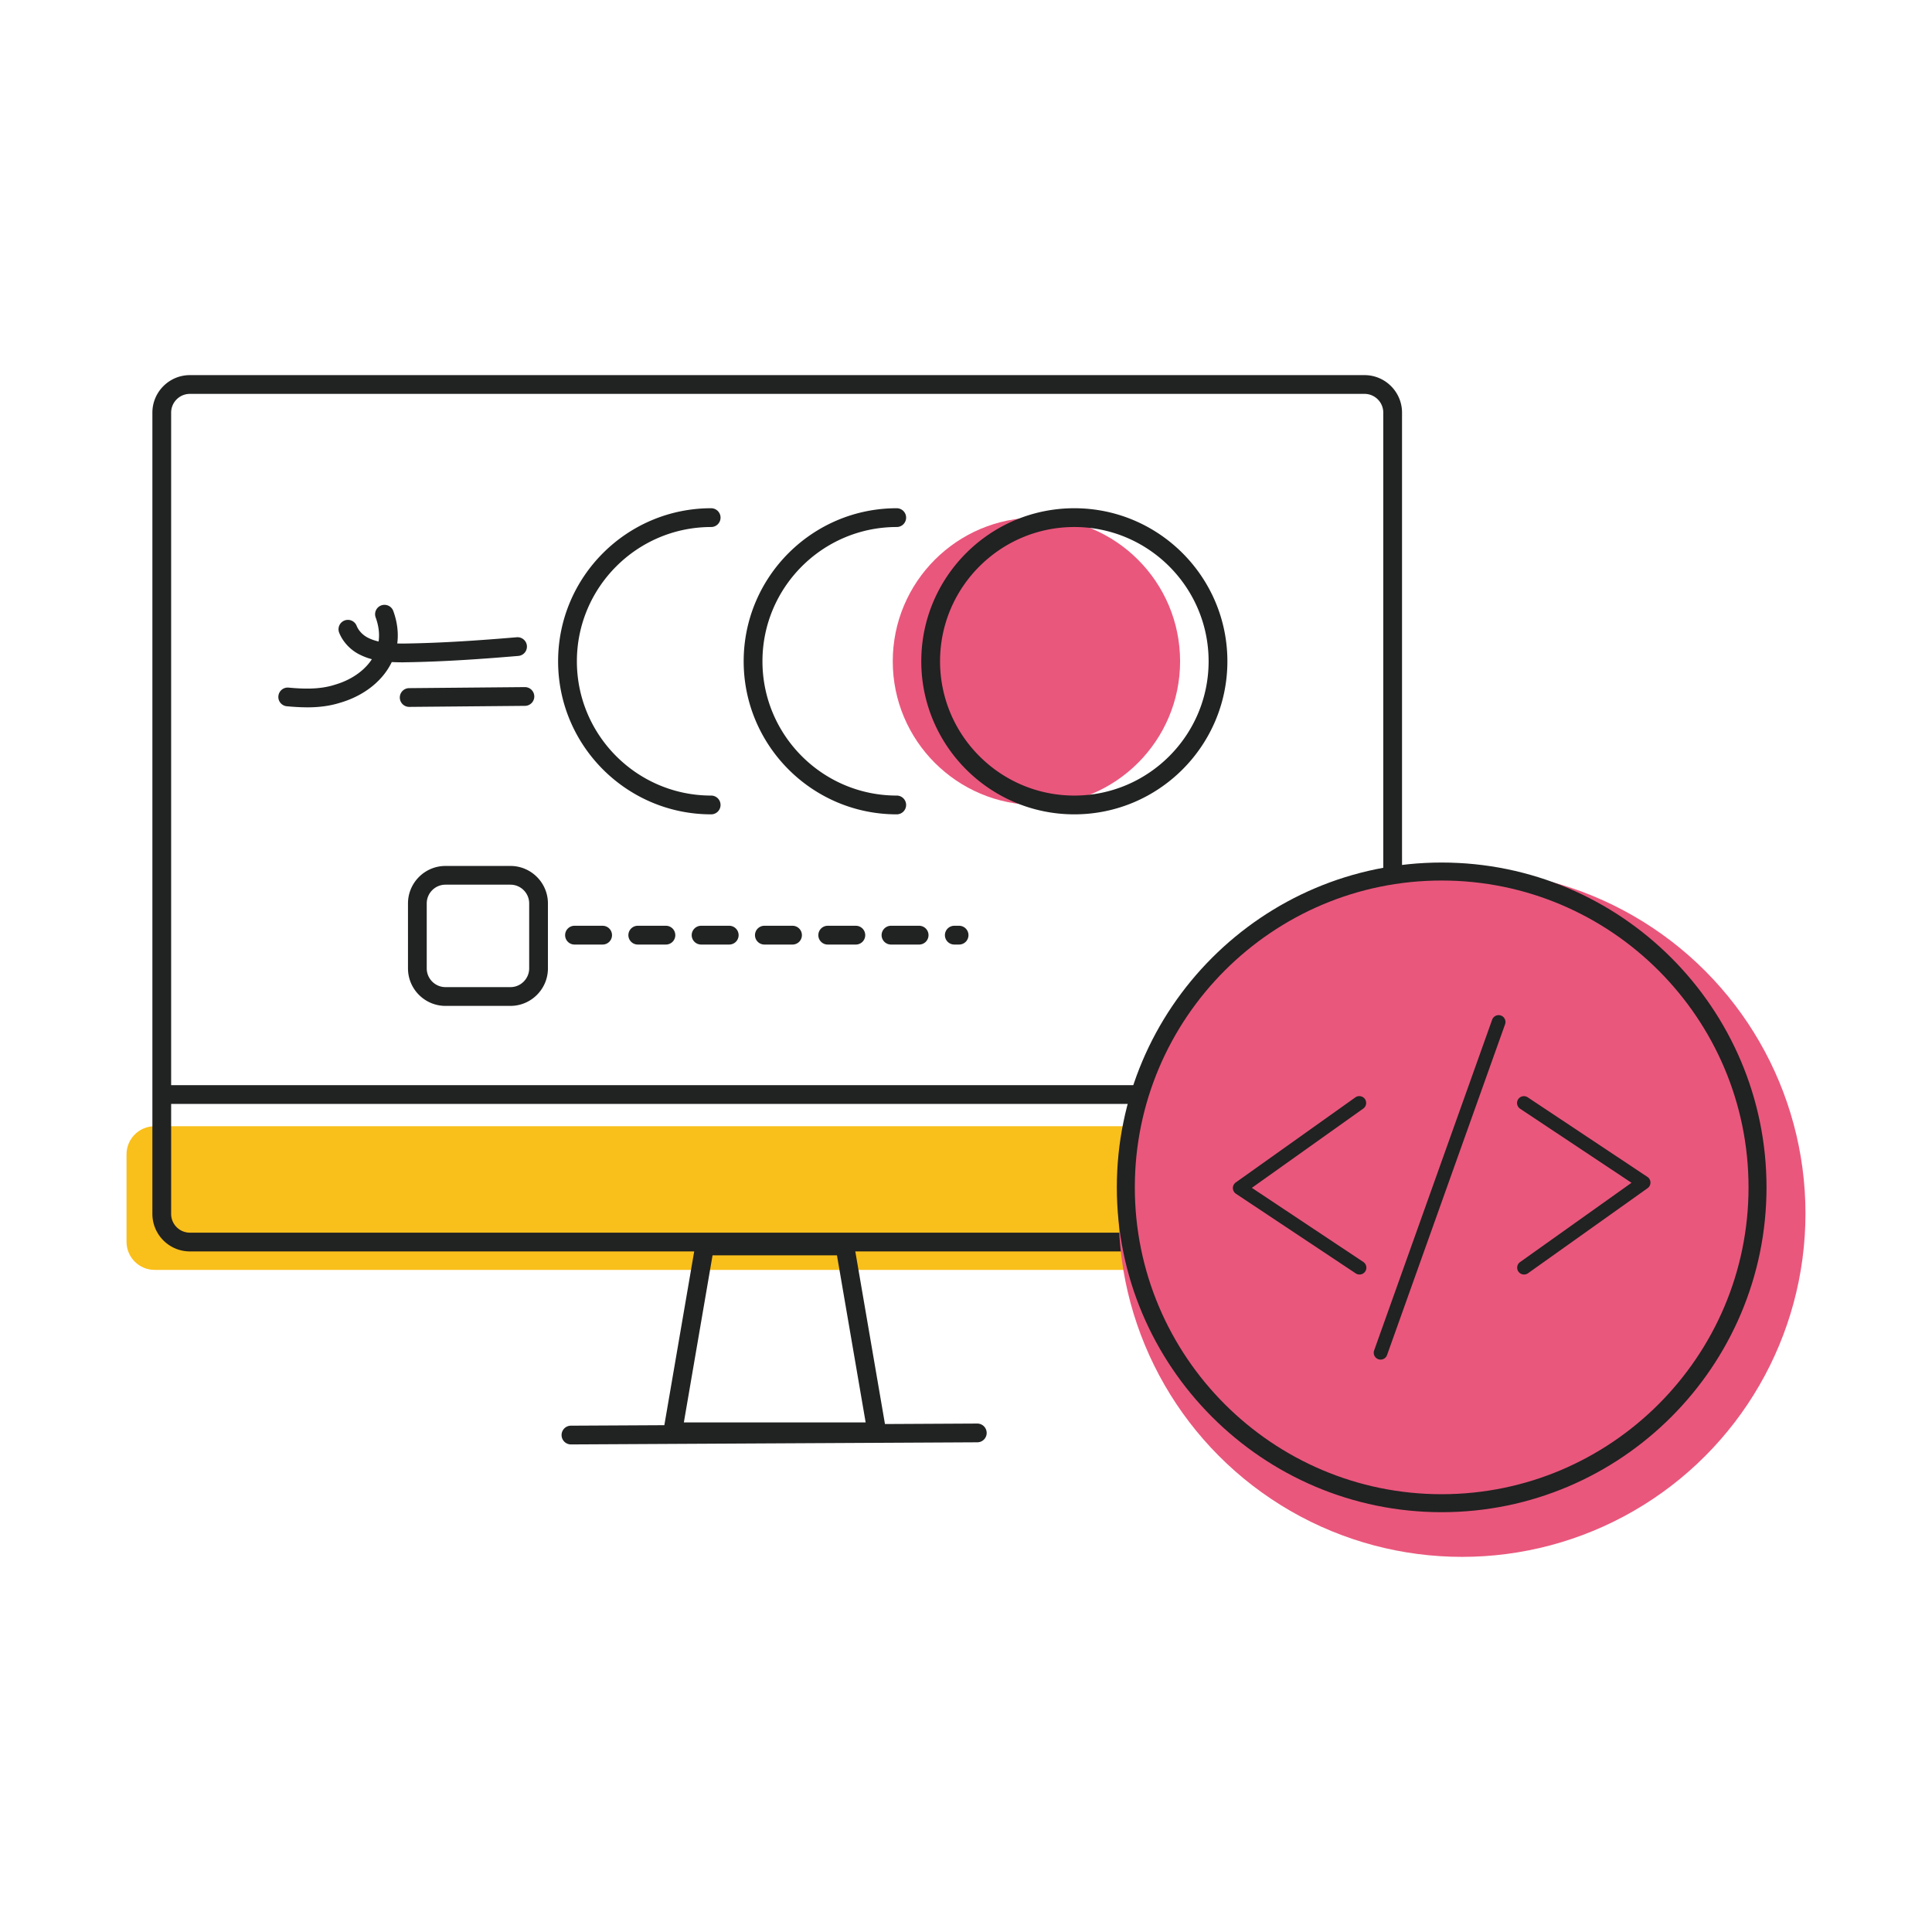 <svg xmlns="http://www.w3.org/2000/svg" viewBox="0 0 800 800" style="enable-background:new 0 0 800 800" xml:space="preserve"><path style="fill:#f9bf1b" d="M64.044 466.346H550.12c6.436 0 11.653 5.217 11.653 11.653v36.184c0 6.436-5.217 11.653-11.653 11.653H64.044c-6.436 0-11.653-5.217-11.653-11.653v-36.184c.001-6.436 5.218-11.653 11.653-11.653z"/><path style="fill:#212222" d="M572.619 457.114H69.001a3.886 3.886 0 0 1-3.888-3.888 3.887 3.887 0 0 1 3.888-3.888h503.607a3.886 3.886 0 0 1 3.888 3.888 3.887 3.887 0 0 1-3.888 3.888h.011zM363.061 596.767h-84.502a3.862 3.862 0 0 1-2.966-1.383 3.926 3.926 0 0 1-.859-3.165l13.224-76.957a3.89 3.89 0 0 1 3.825-3.228h58.053a3.872 3.872 0 0 1 3.825 3.228l13.224 76.957a3.892 3.892 0 0 1-.859 3.165 3.859 3.859 0 0 1-2.965 1.383zm-79.892-7.775h75.281L346.567 519.8h-51.514l-11.884 69.192z"/><path style="fill:#212222" d="M236.423 598.108a3.89 3.89 0 0 1-3.888-3.867 3.878 3.878 0 0 1 3.867-3.898l168.25-.88h.021a3.89 3.89 0 0 1 3.888 3.867 3.878 3.878 0 0 1-3.867 3.898l-168.25.88h-.021zM565.021 518.185H78.631c-8.561 0-15.53-6.969-15.53-15.53V170.861c0-8.561 6.968-15.53 15.53-15.53h486.39c8.561 0 15.53 6.968 15.53 15.53v331.795c0 8.561-6.968 15.529-15.53 15.529zM78.631 163.096c-4.286 0-7.765 3.489-7.765 7.765v331.795c0 4.286 3.489 7.765 7.765 7.765h486.39c4.286 0 7.765-3.49 7.765-7.765V170.861c0-4.286-3.49-7.765-7.765-7.765H78.631z"/><circle style="fill:#ea577c" cx="429.162" cy="273.827" r="59.489"/><path style="fill:#212222" d="M444.859 337.204c-34.947 0-63.377-28.429-63.377-63.377s28.429-63.377 63.377-63.377 63.377 28.429 63.377 63.377-28.429 63.377-63.377 63.377zm0-118.978c-30.661 0-55.601 24.94-55.601 55.601s24.94 55.601 55.601 55.601 55.601-24.94 55.601-55.601-24.939-55.601-55.601-55.601zM371.318 337.204c-34.947 0-63.377-28.429-63.377-63.377s28.429-63.377 63.377-63.377a3.887 3.887 0 0 1 3.888 3.888 3.886 3.886 0 0 1-3.888 3.888c-30.661 0-55.601 24.94-55.601 55.601s24.94 55.601 55.601 55.601c2.148 0 3.888 1.74 3.888 3.888s-1.74 3.888-3.888 3.888zM294.476 337.204c-34.947 0-63.377-28.429-63.377-63.377s28.429-63.377 63.377-63.377a3.887 3.887 0 0 1 3.888 3.888 3.887 3.887 0 0 1-3.888 3.888c-30.661 0-55.601 24.94-55.601 55.601s24.94 55.601 55.601 55.601c2.148 0 3.888 1.74 3.888 3.888s-1.74 3.888-3.888 3.888zM127.138 292.888c-2.913 0-5.732-.199-8.362-.44-2.138-.199-3.71-2.096-3.5-4.223a3.878 3.878 0 0 1 4.223-3.5c5.879.545 12.721.849 18.967-1.132.031 0 .063-.021.094-.031 7.576-2.18 13.57-6.686 16.441-12.355 2.41-4.747 2.588-9.997.534-15.593a3.886 3.886 0 0 1 7.293-2.683c2.787 7.597 2.483 15.132-.891 21.786-3.846 7.576-11.558 13.518-21.178 16.295-4.548 1.436-9.19 1.886-13.612 1.886l-.009-.01z"/><path style="fill:#212222" d="M167 274.257c-5.879-.021-12.019-.272-17.605-2.987-4.003-1.823-7.377-5.313-8.949-9.284a3.884 3.884 0 0 1 2.19-5.04 3.884 3.884 0 0 1 5.04 2.19c.838 2.117 2.766 4.076 5.03 5.103 4.202 2.033 9.347 2.222 14.262 2.242 16.641-.21 33.113-1.436 47.019-2.609 2.117-.168 4.013 1.404 4.192 3.542a3.878 3.878 0 0 1-3.542 4.192c-14.052 1.184-30.693 2.421-47.637 2.641v.01zM169.442 292.71a3.892 3.892 0 0 1-3.888-3.846 3.884 3.884 0 0 1 3.846-3.919l47.92-.43h.031a3.892 3.892 0 0 1 3.888 3.846 3.884 3.884 0 0 1-3.846 3.919l-47.92.43h-.031zM211.357 416.519h-26.889c-8.561 0-15.53-6.969-15.53-15.53V374.1c0-8.561 6.968-15.53 15.53-15.53h26.889c8.561 0 15.53 6.968 15.53 15.53v26.889c0 8.561-6.968 15.53-15.53 15.53zm-26.889-50.194c-4.286 0-7.765 3.49-7.765 7.765v26.889c0 4.286 3.489 7.765 7.765 7.765h26.889c4.286 0 7.765-3.49 7.765-7.765V374.09c0-4.286-3.489-7.765-7.765-7.765h-26.889zM397.138 391.118h-1.981a3.9 3.9 0 0 1-3.888-3.888 3.9 3.9 0 0 1 3.888-3.888h1.981a3.887 3.887 0 0 1 3.888 3.888 3.886 3.886 0 0 1-3.888 3.888zm-16.546 0H368.94a3.9 3.9 0 0 1-3.888-3.888 3.9 3.9 0 0 1 3.888-3.888h11.653a3.887 3.887 0 1 1-.001 7.776zm-26.208 0h-11.653c-2.138 0-3.877-1.75-3.877-3.888s1.74-3.888 3.877-3.888h11.653a3.887 3.887 0 0 1 3.888 3.888 3.886 3.886 0 0 1-3.888 3.888zm-26.218 0h-11.653a3.9 3.9 0 0 1-3.888-3.888 3.9 3.9 0 0 1 3.888-3.888h11.653a3.887 3.887 0 0 1 3.888 3.888 3.887 3.887 0 0 1-3.888 3.888zm-26.208 0h-11.642a3.902 3.902 0 0 1-3.898-3.888 3.902 3.902 0 0 1 3.898-3.888h11.642a3.887 3.887 0 0 1 3.888 3.888 3.887 3.887 0 0 1-3.888 3.888zm-26.208 0h-11.663a3.9 3.9 0 0 1-3.888-3.888 3.9 3.9 0 0 1 3.888-3.888h11.663a3.884 3.884 0 0 1 3.877 3.888 3.883 3.883 0 0 1-3.877 3.888zm-26.218 0h-11.653c-2.138 0-3.877-1.75-3.877-3.888s1.74-3.888 3.877-3.888h11.653a3.887 3.887 0 0 1 3.888 3.888 3.887 3.887 0 0 1-3.888 3.888z"/><circle style="fill:#ea577c" cx="605.414" cy="502.475" r="142.194"/><path style="fill:#212222" d="M571.673 562.984a2.842 2.842 0 0 1-2.674-3.794l48.873-136.962a2.842 2.842 0 0 1 3.629-1.719 2.842 2.842 0 0 1 1.719 3.629L574.347 561.1a2.842 2.842 0 0 1-2.674 1.884zM562.939 527.753c-.54 0-1.087-.151-1.568-.474l-49.597-32.973a2.83 2.83 0 0 1-1.265-2.318 2.833 2.833 0 0 1 1.192-2.358l49.512-35.225a2.838 2.838 0 1 1 3.294 4.624l-46.146 32.834 46.159 30.687a2.841 2.841 0 0 1-1.575 5.204l-.006-.001zM631.071 527.753a2.838 2.838 0 0 1-1.647-5.151l46.146-32.834-46.159-30.687a2.841 2.841 0 0 1 3.149-4.729l49.597 32.973a2.831 2.831 0 0 1 1.265 2.319 2.833 2.833 0 0 1-1.192 2.358l-49.512 35.225c-.5.354-1.074.525-1.647.526z"/><path style="fill:#212222" d="M596.961 626.168c-74.167 0-134.505-60.338-134.505-134.505s60.338-134.505 134.505-134.505 134.515 60.338 134.515 134.505-60.348 134.505-134.515 134.505zm0-261.563c-70.055 0-127.058 57.002-127.058 127.058S526.906 618.72 596.961 618.72c70.065 0 127.067-57.002 127.067-127.058s-57.002-127.057-127.067-127.057z"/></svg>